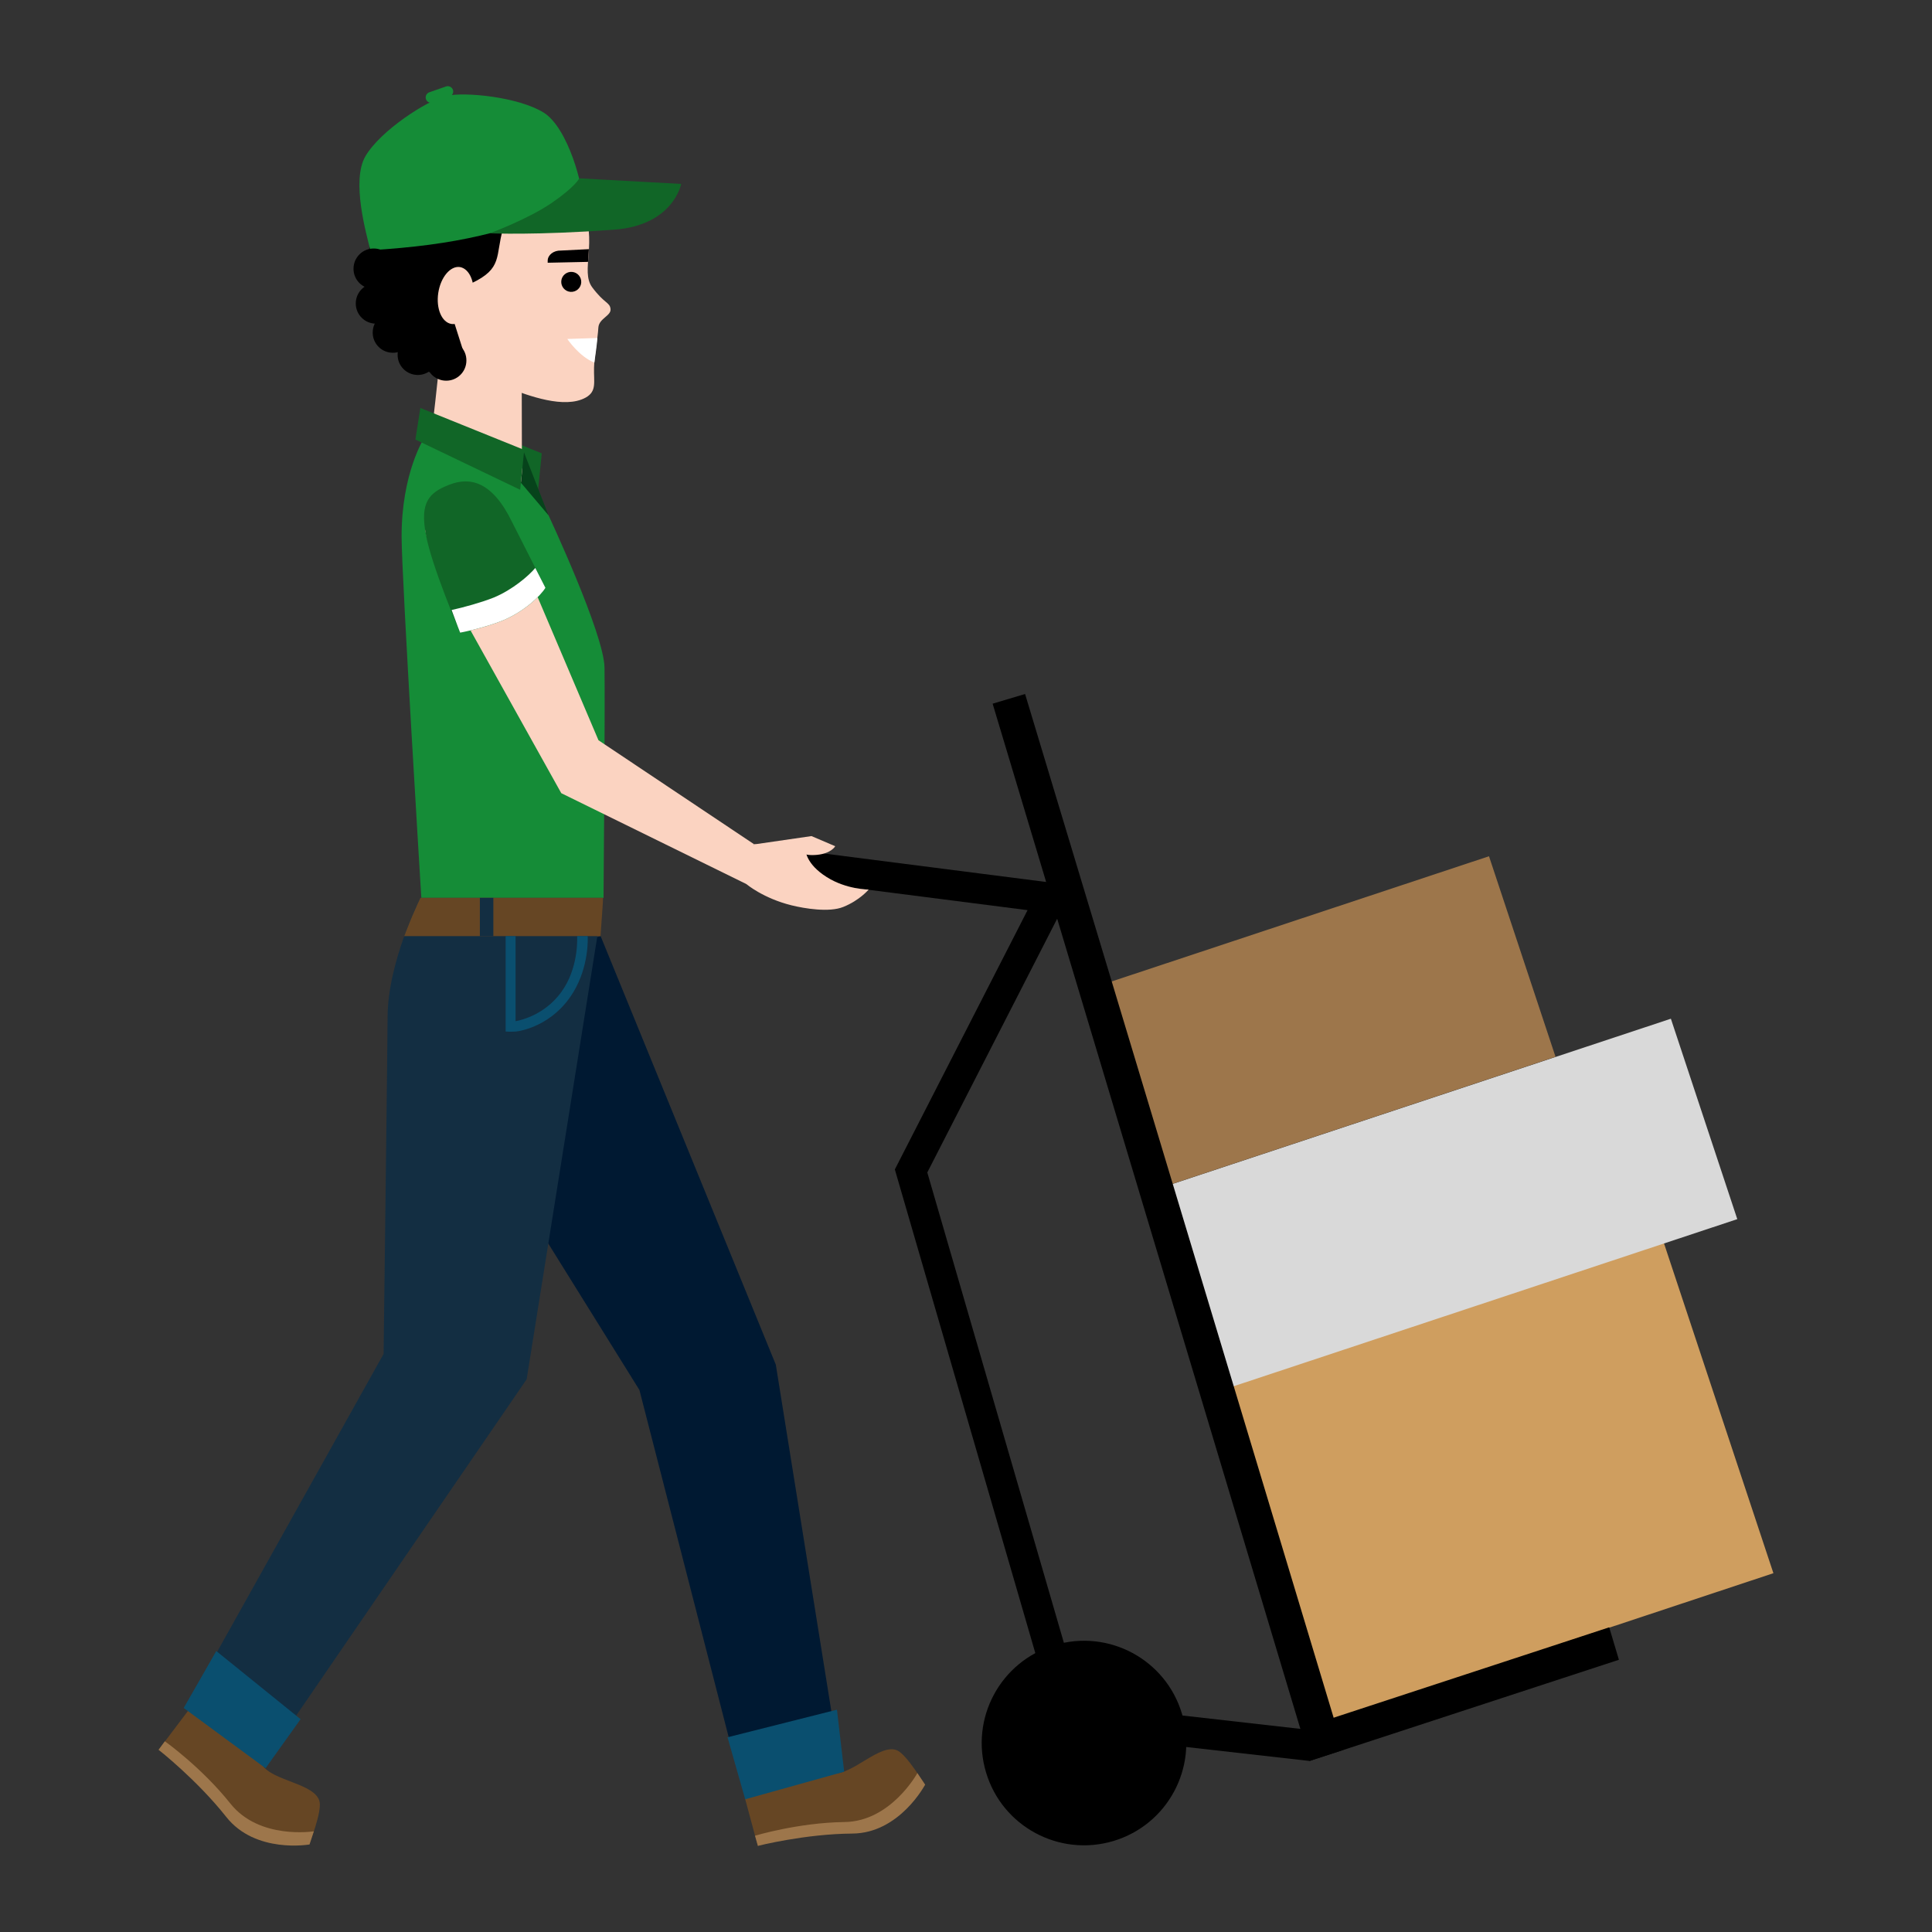 <?xml version="1.0" encoding="utf-8"?>
<!-- Generator: Adobe Illustrator 25.0.0, SVG Export Plug-In . SVG Version: 6.00 Build 0)  -->
<svg version="1.1"
	 id="Warstwa_1" text-rendering="geometricPrecision" shape-rendering="geometricPrecision" image-rendering="optimizeQuality"
	 xmlns="http://www.w3.org/2000/svg" xmlns:xlink="http://www.w3.org/1999/xlink" x="0px" y="0px" viewBox="0 0 1792 1792"
	 style="enable-background:new 0 0 1792 1792;" xml:space="preserve">
<rect x="0" y="0" width="1792" height="1792" fill="#333333" stroke="none"/>
<style type="text/css">
	.st0{fill:none;}
	.st1{fill:#116627;}
	.st2{fill:#CF9E5F;}
	.st3{fill:#D9D9D9;}
	.st4{fill:#9D764B;}
	.st5{fill:#FBD3C1;}
	.st6{fill:#158C37;}
	.st7{fill:#FFFFFF;}
	.st8{fill:#06431B;}
	.st9{fill:#001932;}
	.st10{fill:#132E42;}
	.st11{fill:#664624;}
	.st12{fill:#0A4F6F;}
</style>
<rect y="0" class="st0" width="1792" height="1792"/>
<polygon class="st1" points="498.8,457.4 502.5,420.5 406.2,381.5 401.6,410.9 "/>
<polygon class="st2" points="1644.9,1459.2 1224.2,1598.8 1122.4,1292.1 1543.2,1152.6 "/>
<polygon class="st3" points="1611.4,1130.8 1134.9,1288.9 1073.3,1102.9 1549.8,944.9 "/>
<polygon class="st4" points="1442.8,980.2 1070.2,1103.8 1008.6,917.8 1381.1,794.2 "/>
<path class="st5" d="M463.9,582.1c89,7.9,28.6-87.4,20.2-151.7l-0.3-132.5l-36.6-9.5c0,0-16.3,37.1-40.9,60.4
	c-3.3,31.4-7.2,65.4-9.1,74.2C401.3,439.8,374.8,574.2,463.9,582.1L463.9,582.1z"/>
<path class="st5" d="M539.7,189.1c15.4,35.4-1.8,62,9.6,77.4c11.4,15.3,16.3,13.7,17,20.1c0.7,6.4-10.8,8.7-11.3,17.3
	c-0.6,10.4-3.7,26-4,37c-0.4,13.5,2.8,22-7.8,27.9c-19.7,10.8-53.1-1.9-72-9c-26.9-10.1-52.4-42.3-55.4-66.5
	c-19-5.1-84.5-45.4-50.7-101.4C399.1,135.8,510.7,122.6,539.7,189.1L539.7,189.1z"/>
<path d="M539.7,189.1c-7.4-4.6-64.3-7.4-73.1,23c-7.4,25.5,0.1,36.8-29.4,50.7c-18.5-21.6-35,7.8-20.3,17c3.2,2,1.5,10.3,1.5,10.3
	l10.7,33.6l-22.4,25c0,0-59.3-19.2-64.3-88.1c-5.1-70.1,26.4-112.8,69.9-118.3C490,132.4,527.7,159.9,539.7,189.1L539.7,189.1z"/>
<path class="st6" d="M540.1,186.9c1.5-12.1-12.9-68.3-35.9-82.5C481,90,431.1,84.9,413.7,89c-17.4,4.1-60.6,31.9-74.7,55.8
	c-13.5,22.9,1.1,73,4.5,87.3C422.6,227.3,471.6,215.6,540.1,186.9z"/>
<path class="st1" d="M454.3,216.4c0,0,42.8,2,115.6-3.4c54.8-4.1,61.9-42.4,61.9-42.4l-94.5-5.2c0,0-3.5,7.7-25.7,22.9
	C489.5,203.4,454.3,216.4,454.3,216.4z"/>
<path d="M539.1,262.2c-0.4,5.1-4.9,8.9-10,8.5c-5.1-0.4-8.9-4.9-8.5-10c0.4-5.1,4.9-8.9,10-8.5C535.7,252.6,539.5,257.1,539.1,262.2
	z"/>
<path class="st7" d="M551.3,336.3c1-7.3,2.2-15.3,2.8-22.8l-27.9,0.9C526.2,314.4,537.2,330.8,551.3,336.3z"/>
<path class="st5" d="M438.9,276.5c-2.2,14.6-11.2,25.3-20.1,24c-9-1.4-14.5-14.2-12.3-28.8c2.2-14.5,11.2-25.3,20.1-24
	C435.5,249.2,441,262,438.9,276.5z"/>
<path d="M545.4,242.9l-37.4,0.8l0-2c0.1-5.3,5.6-9.5,12.2-9.3l26-1.3L545.4,242.9L545.4,242.9z"/>
<path class="st6" d="M417,89.7l-15.5,5.4c-2.6,0.9-5.5-0.5-6.4-3.1l0,0c-0.9-2.6,0.5-5.5,3.1-6.4l15.5-5.4c2.6-0.9,5.5,0.5,6.4,3.1
	l0,0C421,85.8,419.6,88.7,417,89.7L417,89.7z"/>
<path d="M365.4,249.3c0,10.4-8.5,18.7-18.8,18.7c-10.4,0-18.8-8.5-18.7-18.8c0-10.4,8.5-18.8,18.8-18.7
	C357,230.5,365.4,238.9,365.4,249.3z"/>
<path d="M367.5,281.5c0,10.3-8.5,18.7-18.8,18.7c-10.4,0-18.8-8.5-18.7-18.8c0-10.4,8.5-18.8,18.8-18.7
	C359.1,262.7,367.5,271.1,367.5,281.5L367.5,281.5z"/>
<path d="M383.2,308.5c0,10.4-8.5,18.8-18.8,18.7c-10.4,0-18.8-8.5-18.7-18.8c0-10.4,8.5-18.8,18.8-18.8
	C374.9,289.7,383.2,298.1,383.2,308.5L383.2,308.5z"/>
<path d="M406.3,329.1c0,10.3-8.5,18.7-18.8,18.7c-10.4,0-18.8-8.5-18.7-18.8c0-10.4,8.5-18.8,18.8-18.8
	C397.9,310.2,406.3,318.7,406.3,329.1z"/>
<path d="M432.6,334.4c0,10.4-8.5,18.8-18.8,18.7c-10.4,0-18.8-8.5-18.7-18.8c0-10.4,8.5-18.7,18.8-18.7
	C424.3,315.6,432.7,324,432.6,334.4z"/>
<path class="st6" d="M508.7,477.8l-27-32.9l-88.5-38.2c0,0-20.8,32.4-20.7,91.2c0.1,38.7,18.3,334.9,18.3,334.9h169
	c0,0,1.5-175,0.9-213.7C560.2,587.7,508.7,477.8,508.7,477.8L508.7,477.8z"/>
<polygon class="st1" points="482.5,454.3 486.2,417.3 389.9,378.4 385.3,407.7 "/>
<polygon class="st8" points="508.7,477.8 486,419.5 483.2,447.8 "/>
<polygon class="st9" points="557.1,868.3 719.6,1265.8 776.4,1620.2 678.8,1622.6 593.1,1289.3 361.8,917.6 "/>
<path class="st10" d="M389.9,832.8c0,0-30.4,59.5-30.4,111c0,21.1-3.7,312-3.7,312l-169.8,303.9l81,42.8l221.5-323.2l71.2-446.4
	H389.9z"/>
<path class="st11" d="M559.5,832.8H389.9c0,0-4.3,9.1-7.3,16.2c-3,7-7.7,19.3-7.7,19.3h182.1L559.5,832.8L559.5,832.8z"/>
<polygon class="st10" points="445.1,868.3 457.6,868.3 457.6,832.8 445.1,832.8 "/>
<path class="st11" d="M147.1,1623l27.6-36.5c0,0,58.8,40.1,68.2,50.2c9.5,15.4,49.4,17.3,53.5,34.3c2.3,9.8-9.7,39.9-9.7,39.9
	s-57-6-74.5-32.7C194.7,1651.4,147.1,1623,147.1,1623L147.1,1623z"/>
<path class="st4" d="M152.9,1615.1c0,0,34,24.1,60.9,57.9c26.9,33.7,77.3,25.6,77.3,25.6l-4,12.2c0,0-50.1,8.9-77.3-25.6
	c-27.2-34.4-62.7-62.2-62.7-62.2L152.9,1615.1z"/>
<path class="st11" d="M702.9,1712.2L691,1668c0,0,67.8-21.9,81.5-23.1c18,1.9,44-28.5,59.8-21.3c9.1,4.2,25.6,32.1,25.6,32.1
	s-39.7,41.4-71.5,38.8C754.5,1692,702.9,1712.2,702.9,1712.2L702.9,1712.2z"/>
<path class="st4" d="M700.3,1702.7c0,0,39.9-12.1,83-12.7c43.1-0.5,67.6-45.4,67.6-45.4l7.2,10.7c0,0-23.7,45.1-67.5,45.4
	c-43.9,0.3-87.6,11.4-87.6,11.4L700.3,1702.7L700.3,1702.7z"/>
<polygon class="st12" points="674.8,1611.4 776.3,1585.8 783,1643.3 691.2,1668.9 "/>
<path class="st12" d="M545.1,868.3h-9.8c0,0.2,1.7,25.5-11.7,47.4c-15.2,24.9-40.2,30.6-45.4,31.5v-78.9h-9.2v88.5
	c0,0,4.8,0.3,9.2,0c4.5-0.3,34.6-5.4,53.4-36.2C546.6,896.1,545.2,869.4,545.1,868.3z"/>
<polygon points="1246,1623.1 1215,1633.1 920.7,652.7 950.8,643.7 "/>
<polygon points="1492.6,1509.4 1501.6,1539.5 1214.7,1633.4 1206.3,1603.3 "/>
<polygon points="1215.1,1633.4 981.7,1607 830,1084.7 953.1,844.2 690.8,810.6 694.3,782.7 996.3,821.4 860.1,1087.5 1003.3,1580.6 
	1217.6,1604.9 "/>
<path d="M1096.3,1589.5c15.1,50.2-13.4,103.1-63.6,118.1c-50.2,15-103.1-13.4-118.1-63.6c-15.1-50.2,13.4-103,63.6-118.1
	C1028.4,1510.8,1081.3,1539.3,1096.3,1589.5z"/>
<path class="st5" d="M774.7,784.9c0,0-3.6,6.7-16.8,8c-13.6,1.3-16.1-3.4-16.1-3.4s-7.3,10.8-17.7,13.8c-10.3,2.9-28.8-6-28.8-6
	l4.3-14.1l53.1-7.7L774.7,784.9L774.7,784.9z"/>
<path class="st5" d="M692.5,820.1l7-37l-144.4-96.5l-81.6-192c-12.7-33.9-41.1-44.2-51.9-38.1L396,484.1
	c-10.7,6.1,29.9,78.9,35.4,91.6l89.2,160L692.5,820.1L692.5,820.1z"/>
<path class="st5" d="M699.5,783.1l47.8,5.8c0,0,0.1,12.4,19.5,24.6c18.3,11.6,38.9,11.6,38.9,11.6s-8.3,10-23.5,16.1
	c-13,5.3-36,1.5-48.1-1.5c-26.2-6.5-41.7-19.6-41.7-19.6l-3.6-16.3L699.5,783.1L699.5,783.1z"/>
<path class="st1" d="M426.8,586.8c9-1.6,28.8-6.7,40.5-11.7c18.7-8,33.8-22,38.6-29.9l-30.8-60.7c-18.3-37.9-38.9-42.4-58.1-35
	c-19.3,7.4-27.4,16.5-22.1,45.8C400.1,524.7,426.8,586.8,426.8,586.8L426.8,586.8z"/>
<path class="st7" d="M458.1,554.2c-10.9,4.4-28.1,9.2-39.2,11.6c4.5,12.4,7.9,21,7.9,21c9-1.6,28.8-6.7,40.5-11.7
	c18.7-8,33.8-22,38.6-29.9l-9.4-18.4C490.4,534.1,475.2,547.1,458.1,554.2z"/>
<polygon class="st12" points="200.6,1531.4 278.8,1594.6 246.3,1640.1 170.4,1584.2 "/>
</svg>

